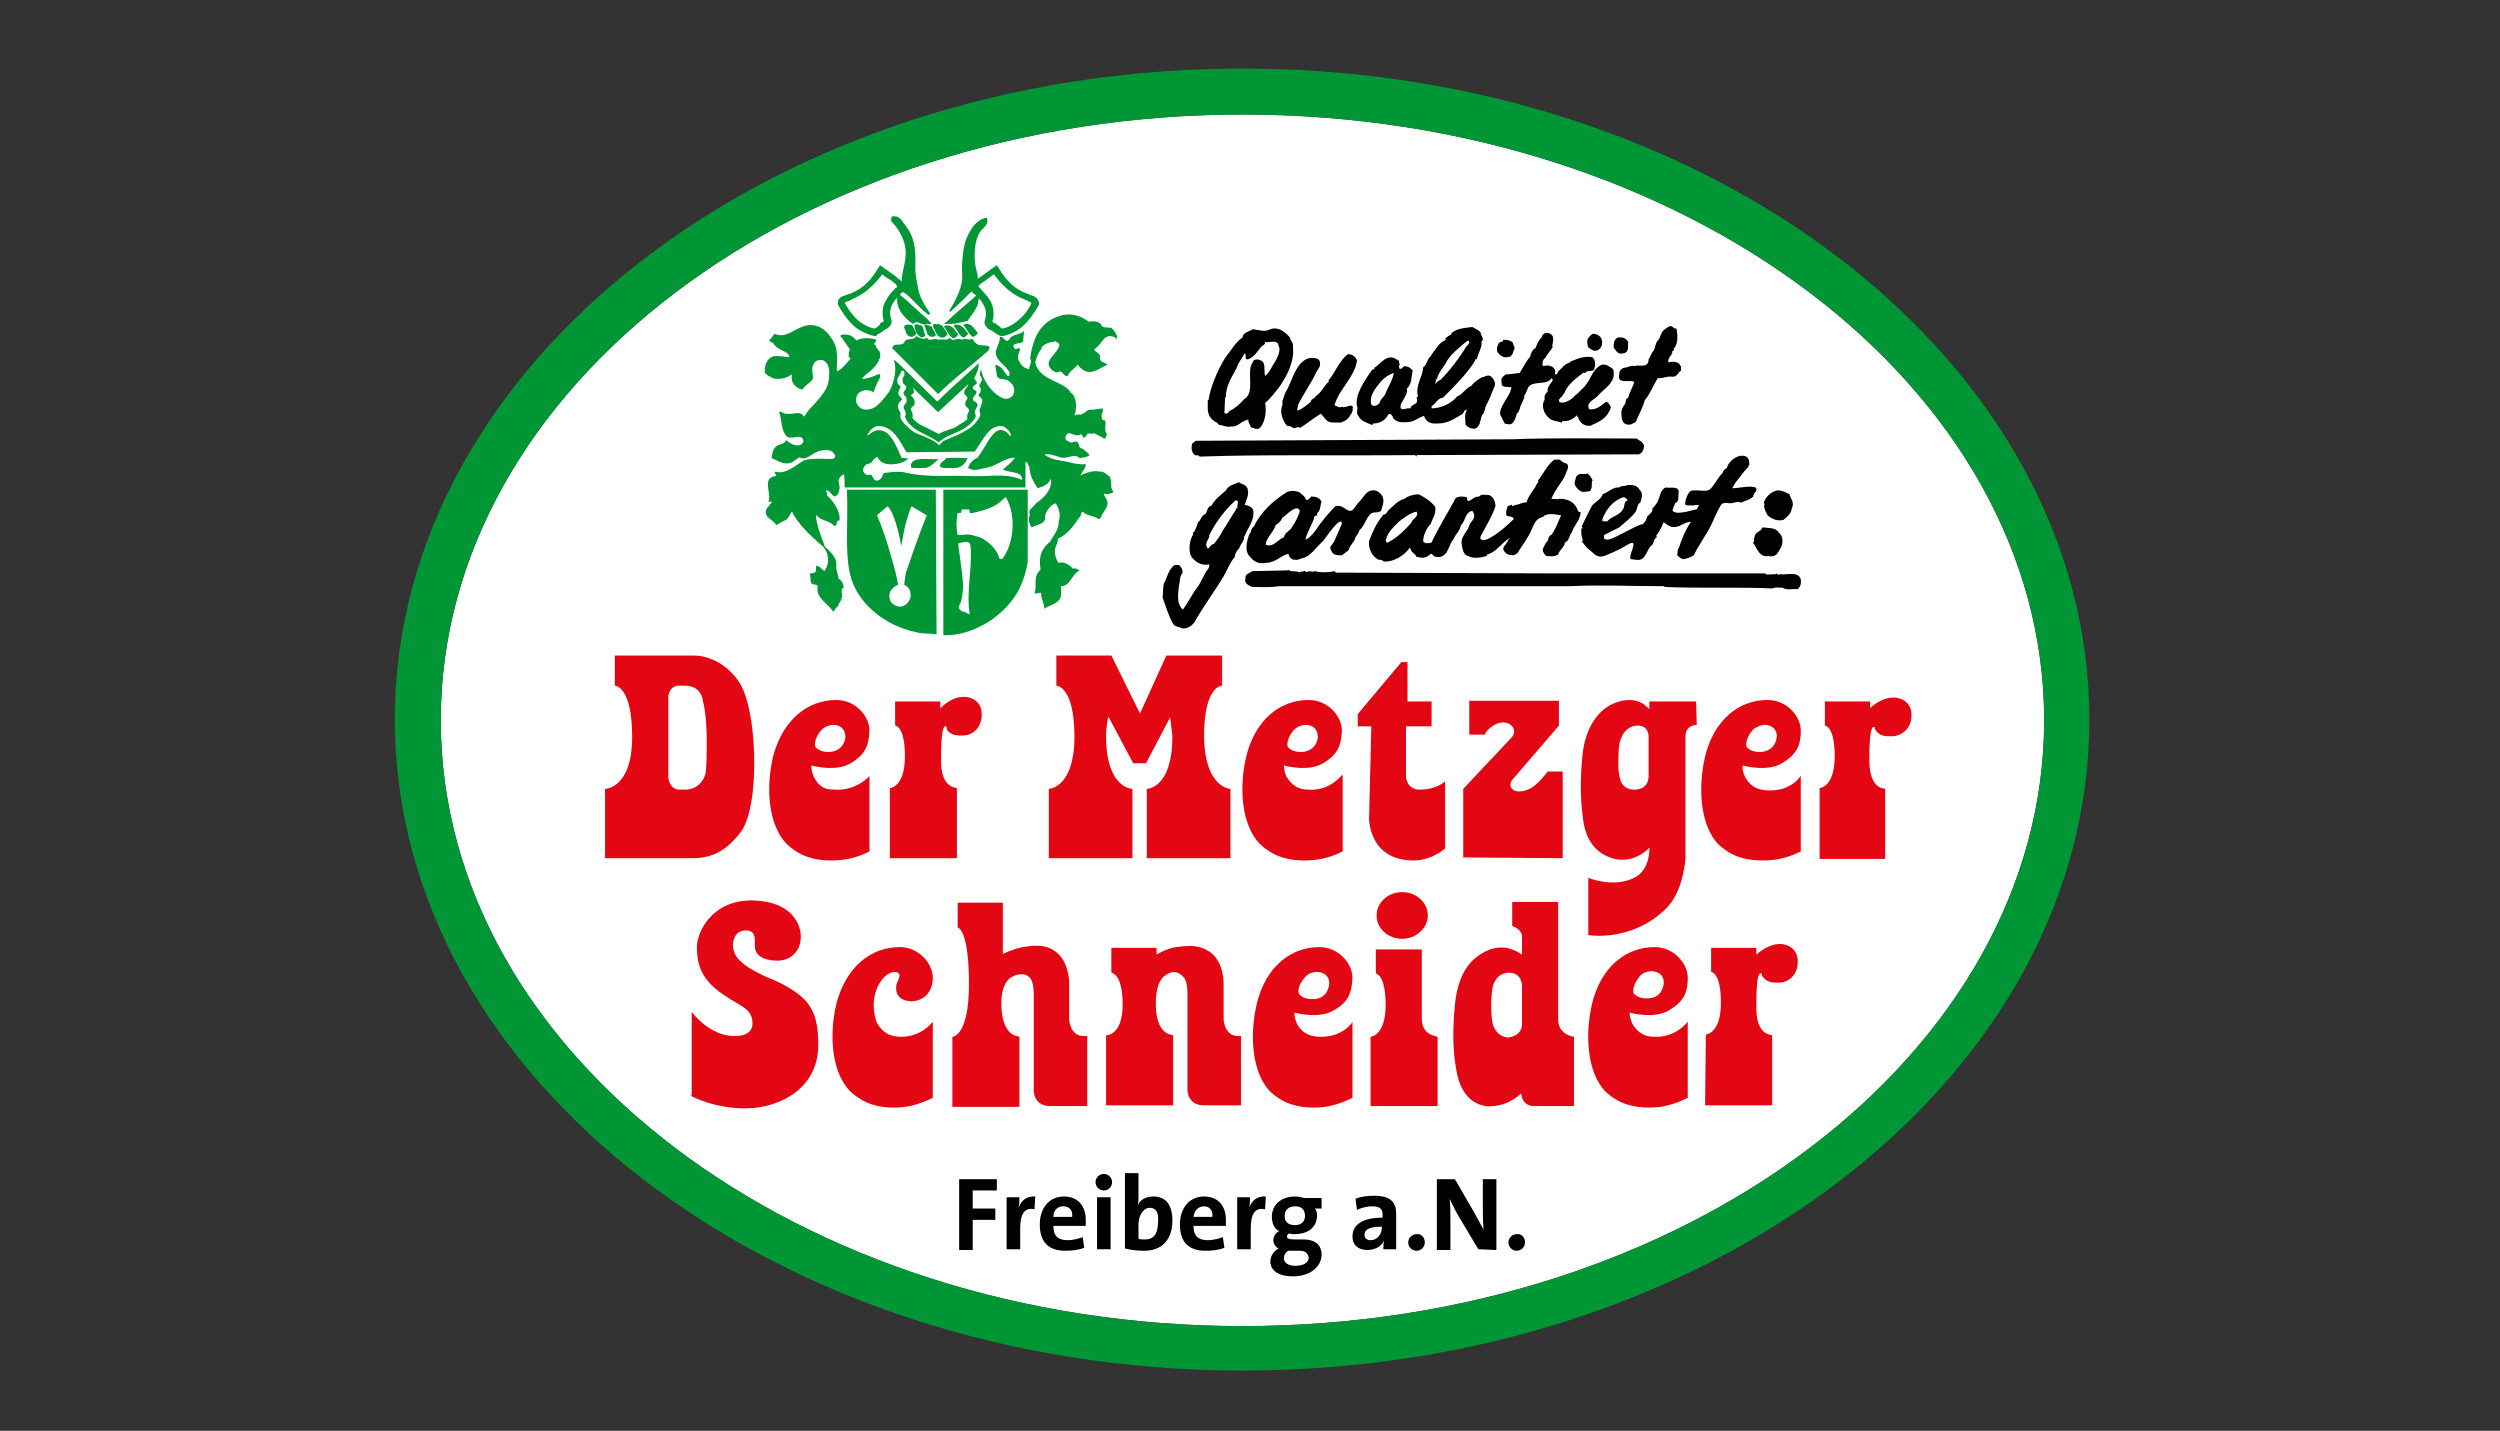 <?xml version="1.0" encoding="UTF-8"?> <svg xmlns="http://www.w3.org/2000/svg" xmlns:xlink="http://www.w3.org/1999/xlink" version="1.1" id="Ebene_1" x="0px" y="0px" viewBox="0 0 331.8 189.9" style="enable-background:new 0 0 331.8 189.9;" xml:space="preserve"><rect x="0" y="0" width="331.8" height="189.9" fill="#333333" stroke="none"/> <style type="text/css"> .st0{fill:#FFFFFF;} .st1{fill:#009636;} .st2{fill:#FFFFFF;stroke:#FFFFFF;stroke-width:0.134;stroke-linecap:round;stroke-linejoin:round;} .st3{fill:#E30613;} </style> <g> <g> <path class="st0" d="M164.9,15.2c-58.7,0-106.4,36.1-106.4,80.4S106.2,176,164.9,176s106.4-36.1,106.4-80.4S223.6,15.2,164.9,15.2 L164.9,15.2z"></path> <g> <path d="M222.5,43.6c0.2,1,0.2,2.2-0.4,2.7c0.3,0.2-0.2,0.2-0.2,0.5h0.1c-0.3,0.5-0.6,0.7-0.6,1.3c0.5-0.1,1-0.2,1.5,0.2 c0.1,0.1,0,0.4,0.2,0.2v0.7c-0.4,0.2-0.4,0.7-1,0.8c-1-0.1-1.1,0.2-2.1,0.2c-0.6,1-1,2.1-1.7,2.9c-0.3,1.1-0.8,1.9-1.2,2.9 c-0.4,0.2-0.7,0.5-1.3,0.3s-0.6-1-0.6-1.5c-0.1-0.4,0.4-1,0.3-1c0.4-0.2,0.1-0.9,0.6-1c0.1-0.6,0.6-1.4,0.8-2.1 c-0.6-0.4-2.3,0.4-2-1c0-0.4,0.2-0.8,0.7-0.9c0.4,0,1-0.4,1.4-0.2c0.4-0.3,1.8,0.4,1.8-0.9c0.2-0.3,0.4-0.9,0.7-1.2 c0.2-0.4,0.2-1,0.6-1.4c0.2-0.2,0.2-0.4,0.3-0.6c0.2-0.6,0.5-0.8,1-1.1C222,43,222,43.7,222.5,43.6"></path> <path d="M206.1,44.7c0.1,0.3,0,0.8-0.1,1.2l0.1,0.1c-0.3,0.6-0.8,1-1,1.5c-0.3,0.1-0.5,0.8-0.3,1.1c0.6-0.2,1.4-0.1,1.6,0.6 c0.1,0.2-0.2,0.3,0.1,0.5c0.2,0,0.2-0.2,0.3-0.4c0.5-0.4,0.8-1,1.6-1.2v-0.2V48c0.8-0.3,1.7-0.8,2.9-0.6c0.4,0.2,0.5,0.9,0.3,1.5 c-0.1,0.6-1,0.1-1.2,0.6c-0.5-0.1-0.4,0.2-0.7,0.3c-0.9,0.7-1.7,1.4-2.1,2.4c-0.2,0.2-0.3,0.5-0.6,0.7V53c-0.2-0.1-0.1,0.2,0,0.4 c0.7,0.2,1.7-0.4,2.2-1.1v0.1c0.2-0.2,0.7-0.7,1.1-1.1c0.9-1,1-2.3,2.3-2.9c0.6-0.1,1.1,0.3,1.5,0.6c0.5,1.8-1.3,2.6-2.1,3.6 c-0.5,0.5-1.5,0.8-1.1,1.7c1,0.2,1.7-0.6,2.3-1c0.3,0.2,0.5,0.4,0.6,0.8c-0.5,1.4-1.4,1.8-2.7,2.4c-0.9,0.1-1.3-0.4-1.6-0.9 c0.1-0.2-0.2-0.2-0.2-0.5c-0.6,0.6-1.1,0.8-1.9,0.8c-0.1,0-0.1,0.1-0.1,0.2c-0.5-0.2-1.3-0.2-1.7-0.6c-0.7-0.6-1-1.5-0.7-2.3 l0.1-0.1c0-0.4-0.1-0.7,0.4-1.1c-0.1-0.7,0.5-1.1,0.7-1.6l-0.2-0.2c-0.6,1.1-2.8,0.1-3.2,1.5c-0.1,0.2-0.2,0.6-0.4,0.8 c0.1,0.3-0.3,0.9-0.5,1.4c-0.1,0.4-0.2,0.8-0.5,1c-0.1,0.4-0.2,0.9-0.6,1.3c-0.3,0.2-0.7,0.1-1,0l-0.6-1.2 c-0.1-0.3,0.2-1.1,0.6-1.7c0.2-0.4,0.8-1.1,0.9-1.9c-0.5-0.1-1.4,0.1-1.3-0.6c-0.2-0.7,0.3-0.9,0.7-1.2v0.1l1.7-0.2 c0.4-0.7,0.9-1.6,1.4-2.2c0-0.2,0.3-1,0.7-1.1c0.1-0.3,0.4-1.1,0.8-1.4C204.8,43.9,205.9,44.1,206.1,44.7"></path> <path d="M216.1,45.4c-0.1,0.5,0.2,1.4-0.7,1.5c-0.7,0.2-0.9-0.4-1.2-0.7c-0.1-0.6,0-1.1,0.5-1.4 C215.4,44.7,215.8,44.9,216.1,45.4"></path> <path d="M212.6,45.1c0.1,0.6,0,1.1-0.6,1.4c-0.5,0.2-0.9-0.2-1.2-0.4c-0.1-0.2-0.2-0.7-0.1-1.1l0.2-0.2h-0.1 c0.2-0.1,0.4-0.5,0.7-0.5C212,44.3,212.5,44.7,212.6,45.1"></path> <path d="M200.8,45.5c0,0.4,0.4,0.6,0.1,1c-0.1,0.3-0.2,0.9-0.8,0.9c-0.6,0.1-1-0.2-1.3-0.6c-0.2-0.2-0.1-0.5-0.1-0.8 c0.1-0.1,0.2-0.2,0.1-0.4h0.2c-0.2-0.3,0.6-0.1,0.5-0.5C199.9,45.1,200.4,45.1,200.8,45.5"></path> <path d="M171.6,46.1c0.1-0.7-0.3-0.7-0.4-1.3c-0.6-0.7-1.5-1.5-2.6-1.1c-0.8,0.4-1.4,0.1-2.3,0c-0.6,0.3-1.3,0.5-1.4,1h0.1 c-1.1,0.8-1.6,1.8-2.4,2.8c-1,1.6-2,4-2.2,5.6h-0.1c0,1.3-0.2,2.1,1,2.9c0.3,0,0.5,0.6,0.7,0.4c0.6,0.2,1,0.3,1.4,0.2 c1,0.1,1.3-0.8,2.3-0.9c-0.1,0.4,0.3,0.7,0.3,1c0.5,0.1,0.8,0.4,1.2,0.1c0.8-0.8,0.9-2.5,0.7-3.3c0.7-0.6,1.4-1.5,2-2.3 C170.9,49.7,171.8,47.9,171.6,46.1z M168.8,48.7c-0.2,0.4-0.5,0.9-0.9,1.2c-0.2-0.7,0.2-1.9-0.7-2.1c-0.1-0.1-0.8-0.2-0.9,0.2 c-1,1.3,0.4,4.1-1.2,5c-0.6,0.7-1.2,1.2-2,1.6c0,0.2-0.3,0.3-0.4,0.3l-0.2-0.1l0.1-2.1h0.1c0-1.5,0.7-2.5,1.4-3.8 c0.2-0.7,0.7-1.3,1.1-2c0.3,0.2-0.1,0.8,0.4,0.8c0.9-0.3,1.3-1.1,1.8-1.7c0.2-0.2,0.5-0.2,0.5-0.6c0.6,0.1,1.7-0.4,1.8,0.5 C170.1,46.7,169.3,47.9,168.8,48.7z"></path> <path d="M180.1,47.9c-0.4,2.3-2.3,3.6-3,5.9c0.2,0,0.6,0.4,1,0.2c0.2-0.1,0.2,0.2,0.3,0c0.4,0.1,1-0.5,1.2,0.1h-0.1 c0.1,0.2,0,0.7-0.3,1c-0.2,0.5-0.7,0.8-1.3,1c-0.7-0.1-1.5,0.2-2-0.5l-0.6-0.7c-1,0.6-1.9,1.4-2.8,1.9c-0.2-0.4-0.7,0.3-1-0.1 c-0.1-0.1-0.6-0.2-0.7-0.2c-0.6-0.7-1-1.9-0.6-2.7v-0.6c0.1-0.1,0.2-0.7,0.4-1.1c0.9-1.4,1.4-4.4,3.4-4.6c0.2,0,0.7,0,1,0.2 c0.2,0.2,0.2,0.5,0.2,0.8c-0.1,0.3-0.4,0.7-0.5,0.9c-0.7,1.5-1.9,3.2-2.4,4.3c0,0.2-0.2,0.6-0.1,0.8c0.6-0.2,1.2-0.7,1.8-1.2 c-0.1-0.3,0.5-0.4,0.6-0.7c0.8-0.5,1.1-1.4,1.8-2l-0.1-0.1c0.9-1,1.4-2.6,2.6-3.5C179.5,47,180,47.4,180.1,47.9"></path> <path d="M197.8,49.9c-0.5-0.2-0.8,0.2-1.2,0.2c-0.4,0.3-1,0.6-1.3,1.1c-0.8,0.3-1.2,1.2-1.9,1.4c-0.7,0.9-2.1,1.6-3.4,1.6v-0.3 c0.5-0.2,0.8-1.1,1.5-1.1c1.5-1.5,3.1-3.1,4.2-4.8h-0.1c0.3,0,0.1-0.5,0.4-0.3c0.2-0.9,0.8-1.8,0.6-2.3c0.5-0.5-0.1-0.8-0.1-1.3 c-0.3-0.3-0.7-0.5-1.1-0.7c-0.8,0.1-2.3,0.2-2.8,0.9v0.1l-0.4,0.2c-0.1,0.2-0.5,0.2-0.3,0.5c-1,0.4-1.5,1.5-2,2.1h0.1 c-0.6,0.3-0.6,1.3-1.1,1.5c-0.1,1.4-1.1,2.5-0.7,3.9l-0.2,0.2c0.4,1-0.8,0.8-0.8,1.4c-0.6-0.1-0.9,0.3-1.3,0 c-0.1-0.6,0.2-0.8,0.4-1.2c0.2-0.5,0.6-0.9,0.4-1.4c0.7-0.6,0.6-1.6,0.8-2.4c-0.2-0.3-0.6-0.6-1.1-0.6c-0.3,0.1-0.3,0.5-0.7,0.3 c0-0.2-0.1-0.4,0.1-0.5c-0.2-0.2,0-0.6-0.3-0.6c-1.4-1.1-2.3,0.6-3.1,1c0.1,0.3-0.3,0.2-0.3,0.3c-1,1.4-2.3,3.3-2,4.8 c0.2,0.2-0.2,1,0.2,1.3c0.3,0.7,1.1,0.9,1.8,1.2c0.1,0,0.1-0.2,0.2-0.2c0.9,0,1.6-0.5,1.9-1.1c0.3-0.5,0.6,0.2,0.7,0.2h-0.1 c0.4,0.8,1.3,0.8,2.2,0.7c0.6,0,1.3-0.6,2-0.8c0.4,1.2,1.5,1,1.9,1c1.2,0,2.1-0.6,3.1-1.2c0.3-0.1,0.3-0.7,0.7-0.6 c-0.4,0.6-0.2,1.3-0.2,1.9c0.2,0.4,0.7,0.6,1.2,0.6c0.8-0.2,0.7-1.1,1-1.8c0.4-0.3,0.3-1,0.7-1.6c0.4-0.7,0.6-1.5,1-2.3 C198.5,50.6,198.1,50.1,197.8,49.9z M190.6,50.2l0.1,0.2c0.2-1.1,1-1.7,1.4-2.6c0.7-1,1.8-1.9,2.7-2.6c0.5,0.2-0.1,0.7-0.2,0.8 c-0.9,1.5-2.2,3.2-3.4,4.4c-0.3,0.1-0.5,0.3-0.7,0.6L190.6,50.2z M183.9,52.2c-0.1,0.4-0.7,0.7-0.8,1.3c-0.2,0.2-0.7,0.6-1.1,0.2 c-0.3-1.2,0.5-2.1,1.3-3.1c0.5-0.5,1-0.9,1.7-1.1C184.7,50.8,184.3,51.1,183.9,52.2z"></path> <path d="M217.2,58.2c0.2,0.2,0.9,0.4,1,1c-0.1,0.6-0.2,0.9-0.7,1.1l-29.4,0.1c-0.1,0-0.1,0.1-0.1,0.2l-0.2-0.2 c-11.3,0.1-20.2-0.1-28.6,0.2c-0.1-0.3-0.5-0.1-0.6-0.2c-0.5-0.4-0.5-0.9-0.4-1.5l0.5-0.4l42.1-0.2 C205.6,58.1,211.9,58.2,217.2,58.2"></path> <path d="M210.6,62.8c0.3,0.1,0.6,0.6,0.8,1h-0.1c-0.1,0.5,0.1,0.9-0.3,1.4c-0.6,0-0.9,0.3-1.5-0.2c-0.2-0.2-0.6-0.6-0.5-1 c0.2-0.6,0-0.8,0.7-1.1h0.9V62.8"></path> <path d="M237.5,65.6c0.2,0.7,0.7,1.1,0.3,1.9c-0.1,0.7-0.6,1.1-1.1,1.5c-0.8,0.2-1.5-0.1-2.1-0.6c-0.3-0.5-0.6-1.2-0.4-1.5 c0-0.2-0.2,0-0.1-0.2c0.2-0.7,0.9-1.4,1.7-1.6C236.2,65,237,65.3,237.5,65.6"></path> <path d="M165.6,65c0.2,0.6-0.2,1.4-0.4,2c0.5,0.1,0.8,0.2,1.1,0.6c0.3,1.3-0.6,2.3-1.1,3.5l-0.1,0.2c0.1,0.4-0.5,1-0.6,1.4 c-0.2,0.3-0.6,0.6-0.6,1.2c-0.7,0.8-1,1.7-1.5,2.6c-1.3,2.1-2.4,3.6-3.6,5.6c-0.3,0.7-1,1.4-1.9,1.3c-0.3-0.2-1-0.2-1.2-0.6 c-0.6-1-1-2.4-1.4-3.5c0.1-0.6,0-1.4,0.2-1.9c0.2-0.3,0.4-1,0.6-1.4c0.1-0.3,0.4-0.6,0.6-0.9v0.1c0-0.3,0.6-0.2,0.8-0.2 c0.2,0.2,0.6,0.7,0.4,1.1c-0.2,0.3-0.3,0.6-0.3,0.9c-0.2,1.3-0.6,3.1,0.4,3.9c0.8-1.1,1.4-2.4,2.1-3.2c0.3-0.6,0.7-1.3,1-1.9 c0.2-0.2,0.4-0.4,0.4-0.9c-0.9,0.2-1.7-0.2-2.2-0.8c-0.7-0.7-0.4-2.3-0.1-2.9c0.2-0.2,0.1-0.5,0.2-0.6h0.1 c0.2-0.4,0.4-0.9,0.5-1.3c0.4-0.2,0.4-0.9,1-1.1c0.2-0.2,0.2-1,0.8-1.1c0.4-0.8,1.3-1.5,1.9-2c0.3-0.7,1.1-0.8,1.7-1.1 C164.7,64.2,165.6,64.4,165.6,65"></path> <path d="M233,64.7c-0.8-0.3-2.2,0.1-3.1,0.1l0.4-0.7c0.5-0.6,1.1-1.5,1.7-2.1c0.2-0.1-0.1-0.3,0.2-0.3l-0.1-0.7l-0.2-0.3 c-0.9-0.7-2.5,0.4-2.7,1.4c-0.4,0.2-0.5,0.4-0.6,0.7c-0.6,0.6-0.9,1.3-1.5,2c-0.5,0.6-1.2,0.2-2.5,0.3c-0.6,0-1.1,1.7-0.9,1.9 c0.2,0.2,1.8,0,1.8,0l-0.3,0.6c0-0.1-2.7,0.9-3.2,0.2c-0.1-0.2,0.3-0.8,0.3-1c0.6-0.2,0.4-0.9,0.5-1.5c0-0.8-1-0.5-1.7-0.6 c-0.7,0.2-0.8,1.2-1.1,1.9c-0.2,0.3-0.4,0.6-0.7,0.9c0.1,0.5-0.5,0.8-0.7,1.1c-0.2,0.6-0.2,0.6-0.6,1c-0.3-0.2-3.7,1.9-4.5,2 s-0.6-0.3-0.6-0.6l2-1c0.7-0.6,1.6-1.3,2.2-2.1c0.2-0.4,0.2-1,0.6-1.2c0.2-0.6,0.4-1.3-0.1-1.7c-0.3-0.6-1-0.7-1.7-0.6 c-0.3,0.2-0.8,0-1,0.3c-0.8-0.1-1.4,0.6-2.2,0.9c-0.2,0.7-1,1-1.4,1.5c-0.5,0.9-1,2-1.4,2.8l0.2,0.2c0,0-0.1,0-0.2,0 c-0.1,0.4,0,1.4,0.2,1.5H210l0.1,0.2h-0.2l0.7,0.9c1,0.7,1.2,1.4,2.3,1.1c0.7-0.3,1.8-0.7,3.1-1.5c1.7-1,0.1,1.3,0.4,1.9l0.8,0.1 c1.3,0.2,1.3-1.5,2.1-2c0.2-0.3,0.2-0.8,0.6-1l-0.1-0.2c0.6-0.7,1-1.8,1-1.8c0.9,0.7,1.2,0.8,2.1,0.5c0.2-0.1,1.3-0.7,1.5-0.5 c-0.7,1-1.3,2.5-1.6,3.5h-0.1l-0.1,0.9c0.2,0.2,0.7,0.6,0.9,0.5c0.5-0.1,0.8-0.2,1.3-0.5c0.6-1.3,1.6-2.6,2.3-4 c0.2-0.5,0.9-2,1.2-2.5s0.5-0.5,1.4-0.4l0.5-0.1c0.3-0.1,0.6-0.1,0.9,0c0.8-0.4,0.9-0.2,1.6-0.8C232.7,65.3,233.4,65.2,233,64.7z M212.7,68.8c0.5-1.2,1.3-2.3,2.7-2.8h0.2l0.4,0.3l-0.1,0.2c-0.3,0-0.3,0.6-0.4,0.9c-0.5,1.1-1.5,1-2.2,1.8 C212.6,69.2,212.6,69.2,212.7,68.8z"></path> <path class="st0" d="M164.2,67.5c-0.2-0.1-0.2,0.1-0.2,0.2c-0.6,0.9-1.1,1.8-1.7,2.7c-0.2,0.5-0.8,1.3-1.2,1.8 c-0.4,0-0.6,0.6-0.8,0.6c-0.6-0.7,0.3-1.3,0.2-1.8c0.8-1.6,2.1-3.4,3.5-4.6l0.3,0.1L164.2,67.5"></path> <path d="M183.5,65.9l-0.2-0.3c-0.3-0.3-0.4-0.4-0.8-0.5c-1.2-0.2-1.5,1-2.3,1.7c-0.4,0.5-0.6,1-1,1c-0.6,0-1-0.9-2-0.6l-1.1,1.2 l-1.1,1.4c-0.7,1.2-1.9,2.2-1.7,1.6c0.1-0.5,1-2.2,1.1-2.6c-0.1-0.5,0.6-0.2,0.4-0.7c0.5-0.3,0.4-1.1,0.6-1.5 c-0.3-0.6-0.8-0.7-1.4-0.7V66c-0.2,0-0.3,0.5-0.7,0.3c-0.1-0.5-0.6-0.7-0.9-1c-0.6-0.2-1.1-0.2-1.6,0c-1.9,1.2-3.5,2.7-4.4,4.6 c-0.4,0.2-0.3,0.8-0.6,1c-0.3,0.9-0.7,2.2,0.1,3c0.5,0.6,1.1,1,2.1,0.8c1.3,0,2-1,3-1.2c0.1,0.3,0.1,0.5,0.5,0.7 c0.2,0.2,0.3,0,0.4,0.1h0.3l0.6-0.2c1.1-0.2,1.8-1.4,2.8-2.3c0.5-0.6,2.4-3.5,2.5-2.3l-1,2.3l-0.4,0.6c-0.2,0.2-0.2,0.4,0,0.7 c0.2,0.6,0.8,0.6,1.4,0.6L179,73c0.1-0.6,0.8-1.1,0.9-1.7c0.1-0.2,0.5-0.6,0.5-0.9c0.7-0.6,0.8-1.4,1.4-2.1 c0.4-0.5,1-0.1,1.5-0.5C183.4,67.3,183.8,66.6,183.5,65.9z M171.5,69.9L171.5,69.9c-0.2,0.6-0.9,0.6-1.1,1.4 c-0.8,0.3-1.4,1.4-2.4,1c0-0.9,1-1.6,1.3-2.6c0.3-0.2,0.7-0.5,0.9-1c0.6-0.4,1.1-1,1.7-1.2c0.4-0.1,0.6,0.1,0.6,0.4 C172.3,68.5,172,69.2,171.5,69.9z"></path> <path d="M209.4,67.7c-0.4-1-1.2-1.5-2.4-1.5c-0.2,0.1-0.9,0-1.1,0c0.5-1.3,1.6-2.4,1.9-3.3c0.1-0.4,0.6-1,0.1-1.4 c-0.4,0-0.6-0.3-0.9-0.5h-0.7c-1,0.7-1.5,2-2.2,2.8l0.1,0.1l-0.4,0.6v0.1c-0.4,0.6-1,1.3-1.2,2.1c-0.5-0.1-1,0.3-1.4,0.3 c-0.1,0-0.5,0.2-0.5,0.2V67h-0.1l0,0c-0.1,0-0.3,0.2-0.4,0.1c-0.2,0.2-0.3,0.6-0.3,1c-0.1,0.7,0.9,0.2,1,0.8 c-1.4,1.4-3.7,3.2-4.3,2.7c-0.3-0.1,0-0.6,0-0.6c0.7-1.3,1.5-2.6,1.9-3.9c-0.1-0.6-0.3-1.2-0.9-1.4c-0.6,0-0.9-0.2-1.3,0.2 c-0.7,0-0.8,0.4-1.4,0.6c-0.2-0.1-0.2-0.2-0.2-0.5c-0.4-0.1-1-0.2-1.5,0.1c-1.1,2.1-2.3,3.9-3.2,5.9c-0.3,0.1-0.8,0.2-1.1-0.1 c-0.1-0.6,0.4-1.8,1-2.4c0.2-0.7,0.7-1.2,0.6-2.2c-0.5-0.7-1.4-1.3-2.2-1.7c-0.6,0-1.4,0.2-1.9,0.6c-0.9,0.2-1.5,1-2.1,1.5 c-0.2,0.2-0.3,0.6-0.7,0.6c-1,1.3-1.3,2-1.9,3.5c-0.1,0.9,0.3,1.9,1.1,2.4c0.3,0.2,0.6,0,0.8,0.3c1,0.2,2.7-0.6,3.5-1.8l0.1,0.1 c0.1,0.6,0.6,0.6,0.8,1.1c0.9,0.2,1.2,0.2,1.9-0.4c0.3,0,0.3,0.4,0.7,0.4c0.7,0.1,1-0.1,1.4-0.6c0.2-0.4,0.5-1,0.6-1.3l0.4-0.6 c0.3-0.7,0.7-0.8,0.9-1.7c0.6-0.5,0.5-1.7,1.5-1.9c0.7,0.9-0.2,1.4-0.4,1.9c-0.1,0.8-1.2,1.4-1,2.6c0.1,0.5,0.2,1.4,0.9,1.5 c0.6,0.4,1.8,0.2,2.4,0l0.1-0.2c1-0.3,1.6-1.1,2.3-1.7c0.1-0.1,0.6-0.5,0.7-0.5c-0.2,0.1-0.6,1.1-0.8,1.1l-0.1,0.4 c0.1,0.3,0.4,0.6,0.7,0.7c0.6,0.1,0.7,0.2,1.2-0.2c0.7-1.1,1.6-2.3,2-3.4c0.3-0.6,0.5-1.2,1.4-1.4c0.5-0.6,1.8-0.3,2.4-0.2 c-0.5,1-0.6,1.6-1.3,2.6c-0.5,0.1-0.3,0.8-0.7,1c-0.2,0.4-0.6,1-0.4,1.2c0.1,0.2,0.3,0.7,0.7,0.6c0.6,0.1,0.9,0,1.3-0.2 c0.2-0.7,0.8-0.9,0.9-1.6c0.6-0.2,0.6-1.1,0.9-1.3c0.3-1,1.1-1.6,1.2-2.7C209.5,67.9,209.4,67.9,209.4,67.7z M187.3,69.4 c-1,1.1-1.8,1.9-3.1,2.6c-0.3,0.1-0.2-0.3-0.3-0.2c0.2-1.1,1-1.8,1.8-2.6c0.7-0.5,1.4-1.1,2.3-1.3 C188.4,68.6,187.5,68.7,187.3,69.4z M199.6,71.9L199.6,71.9L199.6,71.9z"></path> <path d="M236.1,70.7c0.5,0.4,0.6,1.2,0.3,1.9c-0.4,0.6-0.5,1.4-1.7,1.2c-1.1,0.2-1.5-0.9-1.9-1.6h-0.2l0.2-0.1 c-0.1-0.1-0.1-0.1-0.2-0.1l0.2-0.1c0-0.2-0.1-0.2,0.1-0.8c0.2-0.6,0.8-0.5,1-1.1C234.8,70.1,235.7,70,236.1,70.7"></path> <path d="M172.3,75.9L172.3,75.9c0.2,0.2,0.4-0.2,0.6,0c0.3-0.4,0.5,0.3,0.7-0.1h0.1v0.1c0.2-0.2,0.5,0.1,0.8-0.1 c0.6,0.2,1.9,0.2,2.6,0l0.2,0.2l28.2,0.1h28.8v0.1c0.3,0.1,1,0,1.5,0h-0.1v-0.1h0.1v0.1c0,0,0.5,0.2,0.6-0.1v0.1 c0.4,0.2,2.3-0.5,2.6,0.7c0.1,0.6-0.1,1-0.4,1.3c-0.5-0.1-1.5,0.2-2-0.2c-0.3,0-1-0.1-1.4,0.1c-3.3-0.2-9.8,0-14.3-0.2v-0.1 c-5,0-7.8-0.2-12.7,0h-38.5c-1,0.2-2.7,0.1-3.5,0.1c-0.6-0.2-1.1-0.6-0.9-1.1c-0.1-0.7,0.6-0.7,0.9-1l4.8-0.1v-0.1 C171.4,76,171.7,75.7,172.3,75.9"></path> </g> <g> <g> <g> <g> <path class="st1" d="M147.2,44.6c0.4,0,0.8,0.1,1,0.4c0.2-0.4-0.2-0.9-0.5-1.3c-0.4-0.5-1.4,0.1-1.6-0.7 c-0.4-0.4-1.1-0.4-1.6-0.3c-1.1-0.8-2.1-1.1-3.4-0.9c-3,0.7-4,3-4.4,5.8c0.4,0.4-0.2,1-0.1,1.4c-0.6-0.1-1-0.4-1.3-1 c-0.4-0.5-0.1-1.2,0.1-1.6c-0.1-0.5-0.5,0.2-0.8-0.2c-0.5-0.9,1.2-0.4,1.2-1c0-0.5,0.1-0.8,0.1-1.3c-0.5,0.6-1.6,0.4-1.9,1.1 c-0.6,0.7-0.7-0.4-1.3-0.3c0,0.7-0.2,0.9-0.4,1.5c-0.7,1.5,1.4,2.3,1.7,3.3c-0.1,0.1,0.1,0.5-0.3,0.4 c-0.5-0.6-0.7-1.3-1.6-1.5c0,0.5,0.2,1.1,0.2,1.5c0.3,0.6,1,0.3,1.5,0.6c0.4,0.3,0.8,0.7,0.8,1.2c0,0.4-0.1,0.8-0.3,0.9 c-0.4,0.4-0.9,0.4-1.3,0.2c-1.5-0.7-2.6-2.5-2.8-3.8c-0.1,0.4-0.3,0.7,0,1c0.1,0.2,0.2,0.5,0,0.7c-0.1,0.2-0.4,0.5-0.1,0.7 c0.1,0.2,0.1,0.7-0.1,0.8c-0.2,0.2-0.2,0.3,0.2,0.6s0,1-0.2,1.6c0,0.2,0.1,0.4,0.1,0.7c-0.1,0.4-0.5,0.9-0.8,1.2 c-0.3,0.4-0.7,0.6-1.2,0.9c-0.8,0.5-1.7,0.8-2.6,1.2c-0.5,0.2-0.5,0.4-0.9,0.7c-0.4-0.6-1.8-1.1-2.5-1.4 c-0.7-0.2-1.2-0.6-1.7-1.1c-0.4-0.4-1-0.9-0.9-1.5c0.1-0.3-0.1-0.4-0.2-0.7c-0.4-0.9,0.4-1.2,0.4-1.4s-0.3-0.4-0.3-0.4 c-0.2-0.2-0.2-0.5-0.1-0.7c0-0.1,0.1-0.2,0.1-0.3c0.1-0.1,0.1-0.1,0.1-0.3c0-0.1-0.2-0.2-0.3-0.3c-0.1-0.1-0.1-0.3-0.1-0.4 c-0.1-0.4,0.3-0.7,0.4-1c0.1-0.2,0-0.3,0.2-0.4c0.1,0,0.3,0,0.3,0.1c0,0.2,0.1,0.4,0,0.6c-0.1,0.1-0.2,0.2-0.2,0.4 c0,0.1,0,0.2,0,0.3c0,0.3,0.2,0.4,0.4,0.6c0.3,0.3-0.3,0.7-0.3,1c0.1,0.4,0.4,0.4,0.4,0.7c0.1,0.4,0,0.5-0.3,0.9 c-0.3,0.5,0.5,0.8,0.1,1.5c0.3,0.8,0.7,1.1,1.3,1.6c0.9,0.6,2.2,1.1,3.2,1.8c1.4-1.3,3.2-1.2,4.5-2.8c0.2-0.2,0.4-0.5,0.4-0.7 s-0.1-0.3-0.1-0.5s0.1-0.4,0.2-0.6c0.1-0.2,0.2-0.3,0.1-0.5c-0.1-0.2-0.3-0.3-0.5-0.4c-0.3-0.4,0.3-0.7,0.4-1.1 c0.1-0.2-0.2-0.3-0.4-0.4c-0.3-0.4,0.2-0.5,0.4-0.8s-0.3-0.5-0.3-0.7c0.7-1.3,0.6-2,0.6-2c-1.9,1.8-3.5,3.1-5.5,5.1 c-1.8-1.7-3.4-3.4-5.2-5.1l-0.1-0.1c-0.3-0.2-0.1-0.1-0.5-0.4c0.5,1.3,0.1,3-0.6,4.3c-0.9,1.1-1.8,2.7-3.5,2.3 c-0.5-0.2-0.9-0.7-0.9-1.2c0,0,0-0.2,0.1-0.5s0.3-0.5,0.5-0.6c0.5-0.3,1.3-0.3,1.7,0.1c0.1-0.2,0.4-1.1,0.8-1.8 c0.2-0.3,0.2-0.8-0.2-0.6c-0.8,0.4-1.4,0.5-2,0.6c-0.1-0.2,0.1-0.2,0.2-0.4c0.9-0.7,1.8-1.4,2.1-2.5c0.2-0.9-0.5-1-0.6-1.6 c-0.5-0.2,0.1-0.3,0.1-0.7c-0.8-0.3-2.1-0.3-2.6,0.1c-0.3-0.3-0.6-0.6-0.9-0.7c-0.4-0.1-1.1-0.2-1.3,0.1 c0.4,0.3,1.2,1.8,1.3,1.7c0.1-0.1-0.5,1,0.1,1.3c-0.6,0.6-1,1.3-1.8,1.7c-0.1-0.5,0-0.9,0-1.5c0-1.1-0.1-1.8-0.5-2.5 c-0.8-1.4-1.9-2.4-3.6-2.1c-1.6,0.4-2.7,1.8-4.2,1.1l-0.7,0.9c0.1,0.2,0.3,0.2,0.5,0.3c0.4,0.8,1.2,0.9,1.9,1.4 c0.2,0.2,0.4,0.6,0.1,0.5c-1.2-0.1-2-0.4-2.6,0.3c-0.5,0.6-0.5,1.1-0.5,1.7c0.2,0.4,0.7,0.6,1.1,0.8c0.5,0.2,1.8,0.1,2.4-0.5 c0.2,0.1,0,0.5,0.1,0.7c0.1,0.7,0.8,1.2,1.4,1.3c0.4-0.6,0.9-0.8,1.3-1.3c0.1-0.2,0.1-0.2,0.1-0.4c-0.1-0.7-0.2-1.2,0.1-1.7 c0.2-0.4,0.6-0.6,1.1-0.5h0.1c1,0.5,0.9,1.6,0.8,2.6c-0.2,1.7-1.9,3.1-2.8,4.2c-0.1,0.2-0.4,0.6-0.5,0.7 c-0.5-0.9-1.4-0.2-2.5-0.4c-0.2,0-0.6-0.4-0.8-0.2c0.4,1,0.2,2.2,0.9,3.1c0.6,0.8,2-0.4,2.3,0.6c0.1,0.2-0.1,0.6-0.5,0.7 c-0.7,0.1-1.3-0.3-1.8-0.7c-0.1,0.5-0.6,0.5-1.1,0.7c-0.6,0.4-0.7,0.9-0.8,1.7c0.6,0.2,1.2,0.7,1.9,0.7 c0.8,0.1,1.2-0.5,1.8-0.8c0.9,0.5,1.6-0.5,2.5-0.8c0.7-0.2,1.8-0.4,2.2,0.5c0.1,0.1,0,0.4-0.2,0.5c-0.3,0.1-2.6-0.2-3.9,0.2 c-1.2,0.7-2.4,1.9-3.8,1.5c-0.3,0.3,0.4,0.4,0,0.6c-1.8,0.2-0.5,2.2-0.9,3.4c0.2,0.1,0.4-0.2,0.4,0.1l-0.7,0.9 c-0.4,1.2,1,1.3,1.3,2.1l1.1-0.6c0.6-0.2,0.7-0.9,1-1.2c0.8,1.6,2.2,3,4.2,4.7c0.2,0.3,0.4,0.6,0.5,1c0.2,0.8,0.1,1.5-0.4,2.2 c-0.4-0.3-0.5-0.6-1-0.7c-0.3,0.2,0.1,0.7-0.3,0.9c-0.1,0.1-0.5,0.1-0.6,0.1l0.1,1c0,0.8,1.1,0.2,0.9,0.9 c-0.2,1.4,1.5,2.2,2.1,3.2c0.2-0.2,0.4-0.7,0.6-0.7c0.1-0.3,0.2-0.6,0.5-0.9c-0.1-0.2,0-0.3,0.1-0.4c-0.2-0.2,0.1-0.5-0.1-0.5 c0-0.3,0-0.7,0.3-0.7c-0.1-0.5-0.2-0.9-0.7-1.2c-0.1-0.7-0.4-1.2-0.3-1.8c0.1-0.8-0.7-1.8-1.5-2.4c-0.7-1.8-1.2-3.2-1.2-4.3 c0.5,0.8,1.8,0.8,2.3,1.4c0.7,0.4,0.2-0.7,0.8-0.6c0.2-1.1-0.7-2.5-1.6-3.3c-0.1-0.2,0.1-0.4-0.2-0.6c0-0.1,0.1-0.1,0.2-0.1 c0.4,0.1,0.6,0.7,1,0.8c0.4-0.2,0.5-0.4,0.6-0.9c0.1-0.4-0.1-0.9-0.1-1.2c0.1-0.7,0.5-0.6,0.7-0.9c0.1,0.5,0.1,1.2,0.1,1.8h24 v-3.4c0.3,0,0.3,0.4,0.5,0.6c0.1,1.3,0.5,1.9,1.1,2.9c0.7-0.2,1.5-0.5,1.7-1.2l0.1,0.1c0.1,1.2-0.8,2.3-2,3.1 c-0.3,0.5-1.2,0.9-0.8,1.5c-0.3,0.6-0.1,1.2,0.2,1.7c0.7-0.4,2-0.4,1.8-1.5c0.1-0.6,0.7-1.5,1.4-1.7c0.5,0.7,0.7,1.7,0.4,2.4 c0.1,0.9-0.6,1.8-1.1,2.6l0.1,0.1l0.5-0.2l0.1-0.3c-1.8,1.1-2.3,2.2-2,4.2c-1.1,1-0.4,2.2-0.8,3.1c0.2,0.2,0.6-0.1,0.9,0 c-0.1,0.7,0.4,1.3,0.4,2.1c0.7-0.5,1.3-0.5,1.9-1.1c0.5-0.5,0.3-1.3,0.3-1.9c1.3,0,1.4-1.6,2.5-2.1c-0.3-0.1-0.6-0.4-0.9-0.2 c-0.4-0.5-1.1-1-1.9-0.8c-0.4-0.5-0.4-0.9-0.5-1.3c-0.1-0.8,0.4-1.1,0.4-1.9c1.2-0.5,2.2-1.8,2.8-2.8c0.4-0.2,0.1-0.5,0.5-0.8 c0.5,0.6,1.5,0.5,2.1,1c0.4-0.1,0.4-0.6,0.6-0.8c0.3-0.5,0.8-1.1,0.5-1.7c-0.1-0.3-0.4-0.6-0.4-0.9c0.4,0.2,1,0,1.3-0.2 c-0.6-0.7-0.1-1.2-0.5-2c-0.4-0.3-0.8-0.8-1.4-0.7c-0.7-0.2-1.7,0.1-2.5,0.5c0.2-0.5,0.7-0.9,0.7-1.5 c-0.8,0.1-1.7-0.1-2.4-0.3c-0.9-0.2-2.2-0.2-3.1-1c0.8-0.1,1.5,0.2,2.1,0.4c0.9,0.3,1.9-0.6,2.6,0.1c0.5-0.1,1-0.1,1.3-0.4 c-0.2-0.3-0.6-0.6-1-0.9c-0.4,0.1-0.3-0.4-0.5-0.7c-0.3-0.5-0.7,0.1-1.1-0.1c-0.3-0.2-0.6-0.2-0.6-0.6 c0.3-1.4,1.3,0.2,2.1-0.5l0.3,0.5c0.3-0.1,0.4-0.3,0.5-0.5c0.2-0.2,0.6,0.1,0.9-0.1c0.4,0.2,0.9,0.4,1.3,0.7 c0.3,0,0.3-0.2,0.4-0.6c-0.4-0.4-0.1-1.1-0.2-1.7c-0.1-0.2-0.2-0.1-0.4-0.2c-0.1-0.1-0.1-0.5-0.1-0.7c0.1-0.2,0.3-0.5,0.1-0.8 l-1.4,0.2c-0.7-0.2-1,0.8-1.8,0.6c-0.2,0-0.4,0.2-0.5,0.1c0-0.1,0.1-0.1,0.1-0.3c0.2-0.7,0.2-2.2-0.6-2.7 c-0.9-1.5-3.6-1.5-4.5-3.4c-0.2-0.2-0.1-0.5-0.2-0.7c0.2-0.7,0.5-1.4,0.9-1.8l-0.1-0.1c0.5-0.5,1.1-0.7,1.9-0.8 c0.2,0.2,0.4,0.1,0.5,0.5c-0.2,1.2-2.2,2-1.1,3.2c0.2,0.2,0.6,0.5,0.9,0.4c0.6-0.4,0.8,0.7,1.3,0.5c0.2-0.6,1-1,1.3-1.5 c0.2,0.1,0.3,0.4,0.5,0.5c1.2,1.1,2.3,0,3.5-0.5c-0.4-0.4-1.2-0.2-1-1.2c-0.2-0.4-0.5-0.4-0.8-0.8 C146.3,45.6,146.3,44.8,147.2,44.6z"></path> <g> <path class="st1" d="M123.2,41.8L123.2,41.8c-0.2-0.2-0.4-0.4-0.6-0.5c-0.2-0.2-0.4-0.4-0.5-0.5c-0.2-0.2-0.5-0.5-0.7-0.7 l-0.3-0.3c-0.4-0.4-0.7-0.7-1.2-1l-0.1-0.1c-0.1-0.1-0.2-0.2-0.3-0.3c0-0.1,0-0.2,0-0.2v-0.1c-0.1-0.1-0.1-0.2-0.1-0.4 c0-0.1,0-0.1,0.1-0.2c0.2-0.2,0.2-0.3,0.2-0.5c0-0.1,0-0.2,0-0.3c0.1-0.3,0.1-0.7,0.2-1c0.3-1.3,0.5-2.5,0-3.8l-0.1-0.3 c-0.4-0.8-0.7-1.4-1.4-2.1c-0.1-0.1-0.2-0.3-0.1-0.5c0-0.2,0.1-0.3,0.2-0.3s0.2,0,0.2,0c0.6,0,0.9,0.4,1.3,1 c0.1,0.1,0.2,0.2,0.3,0.4c0.6,0.8,1,1.8,1.1,2.9c0.1,0.6,0.1,1.4,0.1,2.2c-0.1,0.8,0.1,1.8,0.3,2.8c0.2,1.4,0.8,2.3,1.7,3.7 C123.2,41.7,123.2,41.8,123.2,41.8L123.2,41.8L123.2,41.8z"></path> </g> <path class="st1" d="M116.2,44.6c-0.4,0-1.6-0.4-2.6-1.1c-1.1-0.9-1.9-2.2-2.3-2.9l-0.1-0.2v-0.2c0-0.7,0.6-0.9,1-1 c0.2-0.1,0.3-0.1,0.5-0.2h0.1c1.4-0.6,2.5-1.3,3.8-3.5l0.2-0.3l0.3,0.2c0,0,0.7,0.5,1.8,1.3l0.2,0.2c0.2,0.1,0.4,0.3,0.6,0.5 c0.1,0.2,0.4,0.5,0.3,1c-0.1,0.4-0.4,0.5-0.5,0.6l0,0c0,0-0.1,0.1-0.1,0.2c-0.2,0.2-0.4,0.4-0.6,0.6c-0.3,0.4-0.5,0.8-0.6,1.2 c-0.1,0.5-0.1,0.9,0.1,1.4c0.2,0.7-0.4,1.1-0.7,1.3h-0.1c-0.4,0.3-0.9,0.7-1.1,0.7C116.4,44.5,116.3,44.6,116.2,44.6 L116.2,44.6z"></path> <g> <path class="st1" d="M126.1,41.4C126,41.4,126,41.4,126.1,41.4c-0.1-0.1-0.1-0.1-0.1-0.2c0.9-1.4,1.8-3.2,1.7-4.7 c-0.1-1.4,0.1-3.3,0.4-4.4c0.4-1.1,1.2-2.9,2.8-3.2c0.1,0,0.1,0,0.1,0.1c0.2,0.6-0.2,1-0.6,1.4c-0.1,0.1-0.1,0.1-0.2,0.2 c-1,1.3-1,4-0.6,5.3c0.2,0.6,0.2,1,0.1,1.7c0,0.2-0.1,0.2-0.1,0.3l-0.1,0.1c-0.2,0.3-0.6,0.8-0.9,1 C128.1,39.6,126.3,41.2,126.1,41.4L126.1,41.4L126.1,41.4z"></path> </g> <path class="st1" d="M129.8,40.3c-0.3,0.9-0.8,1.4-1.4,2.3c0,0-0.9,0.2-1.4,0.3c-0.3,0.1-1.2,0.1-1.7,0.1 c1.4-1.3,2.9-2.6,4.3-3.8C130.3,39.3,129.7,40,129.8,40.3z"></path> <path class="st1" d="M119.4,39.1c1,0.8,1.5,1.3,2.5,2.2l0.2,0.2c0.7,0.6,1,0.8,1.2,1.1c0.2,0.2,0.3,0.2,0.3,0.3 c0,0.3-0.3,0-0.6,0.1c-0.9,0.2-1.2-0.6-1.8,0c-1.1-0.7-2.4-2.1-2.1-3.6C119.2,39.1,119.2,39,119.4,39.1z"></path> <path class="st1" d="M122.3,43.2c0.4,0.4,0.2,0.8,0.5,1.2c0,0.4-0.4,0.3-0.5,0.4c-0.6-0.3-1-1.1-0.9-1.7 C121.9,42.9,121.8,43.2,122.3,43.2"></path> <path class="st1" d="M121.6,44.1c0.1,0.2-0.2,0.5-0.5,0.6c-1,0-0.8-0.8-1.1-1.2c-0.1-0.3,0.4-0.5,0.7-0.4 C121.4,43.1,121.2,43.8,121.6,44.1"></path> <path class="st1" d="M125.7,44.2c0,0.4-0.2,0.5-0.5,0.6c-0.9,0.1-1-0.9-1.4-1.5c0-0.5,0.5-0.2,0.7-0.3 C125.2,43.1,125.4,43.8,125.7,44.2"></path> <path class="st1" d="M127.2,44.4c-0.2,0.2-0.4,0.5-0.7,0.5c-0.6-0.3-0.8-1.1-1.2-1.5c0.1-0.3,0.3-0.2,0.5-0.2 C126.5,43.2,126.8,44,127.2,44.4"></path> <path class="st1" d="M123.7,43.4c0.1,0.4,0.7,1,0.4,1.2c-0.4,0.2-0.7,0.1-1-0.2c-0.1-0.5-0.4-0.9-0.4-1.4 C123.1,43.2,123.5,43.2,123.7,43.4"></path> <path class="st1" d="M123,44.8c0.4,0.7,1-0.1,1.5,0.3c0.4-0.2,1.4,0.2,1.5-0.3c0.6,0.7,0.8-0.1,1.7,0.3 c0.3-0.3,0.9,0.1,1.3-0.1c0.3,0,0.2,0.4,0.5,0.5c0.4,0.7,2.3-0.1,1.7,1c-2.2,2-4.6,3.7-6.7,5.8c0,0-4-4-6.1-6.1 c0.2-0.8,1.1-0.2,1.6-0.7c0.2-0.8,1.3-0.2,1.6-0.9C122,44.8,122.6,45.2,123,44.8z"></path> <path class="st2" d="M120.2,60l0.2,0.1l9-0.1c0.8-1.1,1.7-2.9,2.6-3.2c1-0.4,1.3-0.1,1.6,0.2c0.3,0.2,0.4,0.4,0.5,0.8 c-0.3-0.4-0.7-0.8-1.3-0.8c-1.1,0-2,2.1-2.7,3.1l-0.4,0.6c-0.6,0.2-1.1,0.8-1.3,1.4c0.5,0.5,1.4,0.3,1.8,0.2 c0.4-0.1,1.1-0.2,1.6-0.4s1.9-1.1,2.8-1.1c-0.4,0.5-1.1,1.1-1.6,1.5c0.7,0.6,2.5,0.2,2.6,1.3c-2.2-1-4.9-0.3-7.1-0.5 c-2.5-0.1-5.6,0.2-8.1-0.4c-1.2-0.3-1.9-0.1-3.1,0c-0.3,0.3-0.2,0.8-0.8,1c-0.7,0.2-0.5-1.1-1.3-0.7c-0.4-0.1-0.6-0.4-0.6-0.7 c0.1-0.3,0.2-0.4,0.4-0.6c0.4-0.1,0.8-0.2,0.9-0.6l0.5-0.4c0.6,1.1,1.7,1.1,2.8,0.9c0.5-0.1,1.2-0.4,1.5-0.8l-1-0.1 c-0.5-1.1-1.2-3-2.3-3.5c-0.7-0.3-1.2-0.2-1.8,0.2c-0.2,0.1-0.2,0.2-0.4,0.3c0.3-0.5,0.7-1,1.3-1.1 C118.5,56.6,119.4,58.6,120.2,60z"></path> <path class="st1" d="M122.8,62.1c-0.6,0-1.8,0.1-1.9-0.1c-0.2-1.6,2.6-0.9,3.7-1.1C124.6,60.8,123.5,62.1,122.8,62.1z"></path> <path class="st1" d="M126.8,62.1c-1.1,0-1.3,0.1-2-0.1c-0.2-0.6,0.5-0.8,0.8-1.2c1.1-0.1,1.7,0,2.8,0 C128.5,60.8,127.9,62.1,126.8,62.1z"></path> <path class="st1" d="M124.3,84.2c-0.9-0.2-1.8,0-2.7-0.3c-4.1-0.8-8-3.9-8.8-7.8c-0.7-3.1-0.2-7-0.4-11.1h11.8L124.3,84.2 L124.3,84.2z"></path> <path class="st1" d="M136.4,74.6c-0.6,3.3-1.8,5.4-4.7,7.6c-2.1,1.4-4.3,2.2-6.5,2.1V65h11.2V74.6z"></path> <path class="st0" d="M133.5,66c1.3,2.2,1.2,5.8-0.4,8.1c-0.2,0.2-0.3,0.1-0.5,0c-0.1-1.1-1.7-2.5-2.6-2.8 c-0.8-0.2-1.3-0.5-2.2-0.3h-0.7c-0.2-0.8-0.2-2,0-2.9c0.2-0.1,0.5,0.1,0.5-0.2c-0.1-0.5,0.7-0.2,1-0.3 c0.2,0.1-0.1,0.6,0.4,0.5c1.8-0.4,3.2-0.8,4.3-2L133.5,66L133.5,66z"></path> <path class="st0" d="M123,68.4c-1.1,2.7-1.9,5.1-2.8,7.7l-0.2,1.5c0.4,0.2,0.7,0.5,0.8,0.9c0.1,0.5,0.1,0.9-0.2,1.3 c-0.2,0.4-0.6,0.6-0.9,0.7c-0.6,0.1-1.3-0.3-1.5-0.7c-0.2-0.4-0.2-0.8-0.1-1.2c0.2-0.4,0.6-0.8,1.1-1 c-0.2-1.2-0.6-2.7-0.9-3.6c0,0-0.7-2.8-1.9-5.6c0.4-0.4,1.4-1.2,1.4-1.2s0.4,0.3,0.8,1.4c0.4,0.9,0.9,3,1,3.9 c0,0,0.2-1,0.3-1.6c0.2-1.2,0.8-3.3,1.1-3.7L123,68.4z"></path> <path class="st0" d="M128.8,72.4c0.3,2.9-0.6,6.1-0.1,9.1c-0.2,0.1-0.5-0.3-0.8-0.3c-0.4-0.1-0.9-0.5-0.5-1 c0.2-0.4,0.3-0.9,0.4-1.9s-0.2-2.8-0.4-4.4c-0.1-0.6-0.2-1.3-0.2-1.8C127.9,72,128.6,71.6,128.8,72.4z"></path> <path class="st1" d="M128.5,44.3c-0.2,0.2-0.4,0.5-0.7,0.5c-0.6-0.4-0.8-1.1-1.2-1.5c0.1-0.3,0.3-0.2,0.5-0.2 C127.8,43.2,128.2,43.9,128.5,44.3"></path> <path class="st1" d="M129.8,44.2c-0.2,0.2-0.4,0.5-0.7,0.5c-0.6-0.4-0.8-1.1-1.2-1.5c0.1-0.3,0.3-0.2,0.5-0.2 C129,43,129.4,43.8,129.8,44.2"></path> </g> <path class="st1" d="M133,44.6c-0.1,0-0.3,0-0.4-0.1c-0.2-0.1-0.7-0.4-1.1-0.7h-0.1c-0.3-0.2-0.9-0.6-0.7-1.3 c0.2-0.5,0.2-0.9,0.1-1.4c-0.1-0.4-0.4-0.9-0.6-1.2c-0.2-0.2-0.5-0.5-0.6-0.6l-0.2-0.2c-0.1-0.1-0.4-0.2-0.5-0.6 c-0.1-0.5,0.2-0.9,0.3-1c0.2-0.3,0.5-0.5,0.7-0.6l0.3-0.2c1.1-0.8,1.8-1.3,1.8-1.3l0.3-0.2l0.2,0.3c1.3,2.2,2.5,3,3.9,3.5l0,0 c0.2,0.1,0.4,0.2,0.5,0.2c0.4,0.1,0.9,0.4,1,1v0.2l-0.1,0.2c-0.4,0.7-1.2,2-2.3,2.9C134.6,44.2,133.4,44.6,133,44.6L133,44.6z"></path> </g> </g> <path class="st0" d="M124.6,57.6c-0.4-0.2-0.8-0.4-1.2-0.6c-0.5-0.3-1-0.5-1.4-0.7c-0.7-0.5-0.9-0.8-0.9-0.9c0.1-0.3,0-0.7-0.2-1 c-0.1-0.1,0.1-0.4,0.3-0.5c0.1-0.1,0.2-0.2,0.2-0.5s-0.2-0.7-0.5-0.9c0-0.1,0.1-0.1,0.3-0.3c0.2-0.2,0.1-0.4,0-0.6 c0,0,0-0.1-0.1-0.2l3.4,3.3l4-3.7c0,0.1,0,0.2-0.1,0.3l-0.1,0.1c-0.2,0.3-0.6,0.7-0.1,1.1c0.2,0.2,0.2,0.3,0.2,0.4 c0,0,0,0.1-0.1,0.1c-0.1,0.2-0.2,0.4-0.2,0.6c0,0.2,0.1,0.4,0.3,0.5c0.1,0.1,0.2,0.2,0.2,0.3s0,0.1,0,0.2c-0.2,0.3-0.3,0.6-0.2,1 c0,0.1-0.5,0.4-0.8,0.6c-0.2,0.1-0.4,0.2-0.5,0.3c-0.2,0.2-0.7,0.4-1.1,0.5C125.4,57.2,124.9,57.4,124.6,57.6L124.6,57.6z"></path> <path class="st0" d="M116.1,43.6c-0.3,0-1.2-0.3-2-0.9c-0.9-0.7-1.6-1.8-2-2.5c0.1-0.1,0.2-0.1,0.4-0.2c0.2-0.1,0.4-0.1,0.6-0.3 c1.5-0.6,2.8-1.7,4-3.3c0.2,0.2,0.6,0.5,1.3,0.9l0.2,0.2c0.2,0.1,0.3,0.2,0.4,0.4c0.1,0.1,0.1,0.2,0.1,0.2 c-0.1,0-0.1,0.1-0.2,0.1s-0.1,0.1-0.1,0.1l-0.1,0.1c-0.2,0.2-0.5,0.5-0.7,0.8c-0.3,0.5-0.7,1-0.8,1.6c-0.1,0.6-0.1,1.2,0.1,1.8 c-0.1,0.1-0.2,0.2-0.3,0.2h-0.1C116.8,43.2,116.3,43.5,116.1,43.6L116.1,43.6z"></path> <path class="st0" d="M133,43.6c-0.2-0.1-0.6-0.5-0.9-0.7H132c-0.1,0-0.2-0.2-0.3-0.2c0.2-0.6,0.2-1.2,0.1-1.8 c-0.1-0.6-0.4-1.1-0.8-1.6c-0.2-0.2-0.4-0.5-0.7-0.8l-0.1-0.1c-0.1-0.1-0.1-0.2-0.2-0.2l-0.1-0.1c0,0,0-0.1,0-0.2 c0.2-0.2,0.3-0.3,0.5-0.4l0.3-0.2c0.6-0.5,1-0.7,1.2-0.9c1.2,1.6,2.4,2.7,4,3.3c0.2,0.1,0.4,0.2,0.6,0.3c0.2,0.1,0.3,0.1,0.4,0.2 c-0.3,0.7-1,1.8-2,2.5C134.2,43.3,133.3,43.6,133,43.6L133,43.6z"></path> </g> <path d="M155.6,127.3C155.7,127.4,155.6,127.4,155.6,127.3L155.6,127.3L155.6,127.3"></path> <polyline points="227.9,127.9 227.9,127.8 227.9,127.9 "></polyline> <path class="st3" d="M100.1,101.3c0-5.5-1-9.2-1.9-10.6C97.2,89,94.9,87,92,87c-3,0-10.4,0-10.4,0v4c0,0,2.3,0,2.3,6.8 c0,6.9-3.6,6.9-3.6,6.9v9.2c0,0,9,0,11.6,0s4.6-1,6.5-3.6C99,109.5,100.1,106.9,100.1,101.3z M93.8,98.6c0,3.9-0.2,4.2-0.2,4.2 s-0.5,2-2.7,2c-0.7,0-0.5,0-0.8,0c-1.3-0.1-1.4-1.6-1.4-1.6V92.4c0,0,0.1-1.3,1.3-1.4c0.3,0,0.1,0,0.9,0c2.3,0,2.4,2.1,2.4,2.1 S93.8,94.6,93.8,98.6z"></path> <path class="st3" d="M110.8,104.8c-1.2,0-2-0.2-2.8-1.7c-0.4-1-0.3-1.5-0.3-1.5s3.2,0.9,5.2-0.3c2-1.2,2.4-2.4,2.5-4.3 c0-2-1.9-4.1-4.4-4.1c-3.8,0-7.1,2.6-8.4,7.5c-1,4.3-0.6,9.1,1.8,11.6c1.9,1.8,3.9,2.2,5.9,2.2c1.5,0,3.1-0.2,5.1-1.2v-10 C115.5,102.9,113.7,105,110.8,104.8z M109,96.9c0.4-0.4,1-0.7,1.7-0.7c1.2,0.1,1.5,0.9,1.5,1.7c-0.1,0.7-0.5,1.7-2,1.9 c-1.5,0.1-2-0.7-2-0.7S107.9,98.2,109,96.9z"></path> <path class="st3" d="M118.1,113.9h8.9v-9.3c-0.2-0.1-2.2,0-2.1-3.9c0-4.3,0.4-4.4,0.7-4.3c0,0.2,0.1,0.4,0.1,0.5 c0.5,0.6,1.1,0.8,2.4,0.7c0.9-0.1,2.2-0.9,2.2-2.8c0-2.1-2-2.4-2.6-2.3c-0.9,0-2,0.6-2.9,1.5v-0.9h-6v3.2c0,0,1.3,0,1.3,4.1 s-2,4.2-2,4.2S118.1,113.9,118.1,113.9z"></path> <path class="st3" d="M155.3,95.2l0.3,2.5c0,7-3.4,7-3.4,7v9.2h11.1v-9.2c0,0-3.4-0.1-3.5-6.9c0-6.9,2.4-6.8,2.4-6.8v-4h-7.4 l-3.5,7.7l-3.8-7.7h-7.3v4c0,0,2.4,0,2.4,6.8s-3.4,6.9-3.4,6.9v9.2l0,0h11.1v-9.2c0,0-3.5,0-3.5-7c0-1.4,0.3-2.6,0.3-2.6l3.3,6.2 h1.7L155.3,95.2z"></path> <path class="st3" d="M181.7,108.7c0,0,0,5.5,5.9,5.5c2.5,0,4.2-1.6,4.2-1.6v-8.9c0,0-1.1,1.1-3.4,1.1c-1.7,0-1.8-1.7-1.8-1.7v-6.7 h3.4v-3.3h-3.2v-5.2H186l-5.8,6.9v1.6h1.8L181.7,108.7z"></path> <polyline class="st3" points="186.8,87.9 186,87.9 180.2,94.8 "></polyline> <path class="st3" d="M207.4,113.9v-11.5h-2c0,0-1.3,1.8-2.4,2.3c-1.1,0.5-2,0.4-2.3,0c-0.6-0.6,0.1-1.3,0.1-1.3l6.1-7.1V93H195 v4.5h2.1c0,0,0-0.5,1.1-1.2c0.7-0.5,1.8-0.6,2.4,0c0.8,0.8,0,1.6,0,1.6l-6.4,6.8v9.1L207.4,113.9L207.4,113.9z"></path> <path class="st3" d="M91.6,145.4c0,0,3.2,1.8,7.6,1.7s9.3-2.7,9.4-8.2c0-2.8-0.3-4.4-1.6-6c-1.8-2-5.2-3.2-5.2-3.2 s-2.5-1.1-3.5-2.1c-1-0.9-1.2-2.1-0.9-2.9c0.2-0.7,0.7-1.3,1.8-1.2c1.3,0.1,0.9,1.6,1,2.3c0.1,0.8,0.8,1.7,3.1,1.7 c2.6-0.1,3.6-2.7,2.6-4.9c-0.7-1.5-2.4-3.1-6.4-3.1c-4.4,0.1-6.7,3.3-7,5.9c-0.1,3.1,1,5,3.8,6.8c1.9,1.3,3.2,1.6,3.5,3 c0.3,1.3-0.3,2.3-2.2,2.3c-3.4,0.1-5.8-3.2-5.8-3.2v11.1H91.6z"></path> <path class="st3" d="M186.1,118.4L186.1,118.4c-1.9,0-3.4,1.4-3.4,3.1s1.5,3.1,3.4,3.1c1.8,0,3.4-1.4,3.4-3.1 S188,118.4,186.1,118.4"></path> <path class="st3" d="M173.7,104.8c-1.2,0-2.2-0.4-3-1.8c-0.3-0.7-0.3-1.4-0.3-1.4s3.2,0.9,5.2-0.3c2-1.2,2.4-2.4,2.5-4.3 c0-2-1.9-4.1-4.4-4.1c-3.8,0-7.1,2.6-8.3,7.5c-1,4.3-0.6,9.1,1.8,11.6c1.9,1.8,3.9,2.2,5.9,2.2c1.5,0,3.1-0.2,5.1-1.2v-10.2 C178.1,102.8,176.6,105,173.7,104.8z M171.7,96.9c0.4-0.4,1-0.7,1.7-0.7c1.2,0.1,1.5,0.9,1.5,1.7c-0.1,0.7-0.5,1.7-2,1.9 c-1.5,0.1-2-0.7-2-0.7S170.6,98.2,171.7,96.9z"></path> <path class="st3" d="M225.1,93.1h-6.2v1c0,0-0.3-0.3-0.7-0.6c0,0-1.3-1.1-3.6-0.3c-2.5,0.8-4.3,3.5-4.6,7.3 c-0.4,4.1-0.1,6.9,0.2,8.9c0.4,1.9,1.4,3.9,4.1,4.6c2.8,0.6,4.6-1.5,4.6-1.5s0.2,2.9-2,4c-2.8,1.4-6.1,0-6.1,0v7.6 c0,0,5.6,1,10.2-3.4c2.5-2.3,2.7-6.9,2.7-6.9s0-14.6,0-16.1s1.5-1.5,1.5-1.5L225.1,93.1z M216.9,104.8c-1.7,0-1.9-1.5-1.9-1.5 s-0.3-0.8-0.2-2.8c0-2.1,0.4-2.6,0.4-2.6s0.5-1.6,2.2-1.6c1.4,0,1.4,1.4,1.4,1.4v5.4C218.8,103.2,218.8,104.8,216.9,104.8z"></path> <path class="st3" d="M234.8,104.9c-1.2,0-2.4-0.3-3.2-1.8c-0.5-1.1-0.3-1.5-0.3-1.5s3.2,0.9,5.2-0.3c2-1.2,2.5-2.4,2.5-4.3 c0-2-1.9-4.1-4.4-4.1c-3.8,0-7.1,2.6-8.3,7.5c-1,4.3-0.6,9.1,1.7,11.6c1.9,1.8,3.9,2.2,5.9,2.2c1.5,0,3.1-0.2,5.1-1.2v-10.1 C239.1,102.9,237.8,105,234.8,104.9z M232.6,96.9c0.4-0.4,1.1-0.7,1.7-0.7c1.2,0.1,1.6,0.9,1.5,1.7c-0.1,0.7-0.5,1.7-2,1.9 c-1.5,0.1-2-0.7-2-0.7S231.5,98.2,232.6,96.9z"></path> <path class="st3" d="M219.6,137.6c-1.2,0-2.2-0.4-3-1.8c-0.4-1.1-0.3-1.4-0.3-1.4s3.2,0.9,5.2-0.3s2.5-2.4,2.5-4.3 c0-2-1.9-4.1-4.4-4.1c-3.8,0-7.1,2.6-8.3,7.5c-1,4.3-0.6,9.1,1.7,11.6c1.9,1.8,3.9,2.2,5.9,2.2c1.5,0,3.1-0.3,5.1-1.3v-10.1 C224,135.6,222.5,137.7,219.6,137.6z M217.6,129.6c0.4-0.5,1-0.7,1.7-0.7c1.2,0.1,1.6,0.9,1.5,1.7c-0.1,0.7-0.5,1.8-2,1.9 c-1.5,0.1-2-0.7-2-0.7S216.5,131,217.6,129.6z"></path> <path class="st3" d="M175.2,137.6c-1.2,0-2.4-0.4-3.1-1.8c-0.4-1-0.3-1.4-0.3-1.4s3.2,0.9,5.2-0.3c2-1.1,2.4-2.4,2.5-4.3 c0-2-1.9-4.1-4.4-4.1c-3.8,0-7.1,2.6-8.3,7.5c-1,4.3-0.6,9.1,1.7,11.6c1.9,1.8,3.9,2.2,5.9,2.2c1.5,0,3.1-0.3,5.1-1.3v-10.1 C179.6,135.6,178.2,137.7,175.2,137.6z M173.2,129.7c0.4-0.5,1-0.7,1.7-0.7c1.2,0.1,1.6,0.9,1.5,1.7c-0.1,0.7-0.5,1.8-2,1.9 c-1.5,0.1-2-0.7-2-0.7S172,131,173.2,129.7z"></path> <path class="st3" d="M121,132.9c2.9-0.2,2.8-3.1,2.8-3.1c0-2-1.9-4.1-4.4-4.1c-3.8,0-7.1,2.6-8.4,7.5c-1,4.3-0.6,9.1,1.8,11.6 c1.9,1.8,3.9,2.2,5.9,2.2c1.5,0,3.1-0.3,5.1-1.3v-10.1c0,0-1.5,2.1-4.4,2c-1.3-0.1-2.1-0.4-3-1.8c-0.7-1.8-0.6-4.1,0.6-5.7 c0.5-0.7,1.2-1.1,1.8-1.1c1.1,0.1,0.3,1.2,0.2,1.6C118.9,131,118.6,132.8,121,132.9z"></path> <path class="st3" d="M144.2,137.5c0,0,0,0-0.4,0c-1.8,0-1.9-2.2-1.9-2.2v-4.9c0,0,0-2.8-1.8-4.1c-1.6-1.2-3.4-0.7-4.4-0.6 c-1.4,0.3-2.6,0.9-2.6,0.9v-6.8h-6v3.3c0,0,1.5,0.1,1.5,7.5c0,7-2.2,7-2.2,7v9.3h8.9v-9.3c-0.2-0.1-2.4,0-2.4-4.5 c0-3,1.5-3.5,1.5-3.5s1.5-0.8,2.3,0.2c0.5,0.5,0.5,2,0.5,2v13c0,0,0,2,2.2,2c1.8,0,4.9,0,4.9,0v-9.3H144.2z"></path> <path class="st3" d="M164.7,137.5c0,0,0,0-0.4,0c-1.8,0-1.9-2.2-1.9-2.2v-4.7c0,0,0.1-3-1.9-4.3c-1.6-1.1-3.4-0.7-4.4-0.6 c-1.4,0.2-2.6,1-2.6,1v-0.9h-6v3.3c0,0,1.5,0.1,1.5,4.2c0,4.2-2.2,4.1-2.2,4.1v9.3h8.9v-9.3c-0.2-0.1-2.3,0-2.3-4.2 c0-3.1,1.2-3.7,1.2-3.7s1.3-1.2,2.5,0.2c0.5,0.5,0.5,2,0.5,2v13c0,0,0,2,2.2,2c1.8,0,4.9,0,4.9,0V137.5z"></path> <path class="st3" d="M181.9,146.8h8.9v-9.2c-0.2-0.1-2.1-0.2-2.1-2.4c0-2.1,0-9.2,0-9.2h-6.1v3.2c0,0,1.3,0.1,1.3,4.2 c0,4.1-2,4.2-2,4.2L181.9,146.8L181.9,146.8z"></path> <path class="st3" d="M208.9,137.6c0,0-2.1-0.2-2.1-2.3c0-0.8,0-15.6,0-15.6h-6.1v3.2c0,0,1.3,0.4,1.3,1.4c0,0.3,0,1.4,0,2.4 c-0.2-0.1-1.9-1.5-4.2-0.7c-2.9,1.1-4.3,3.5-4.7,7.3c-0.4,4.1-0.2,6.7,0.2,8.8c0.3,1.9,1.3,4.3,3.9,4.7c1.6,0.2,3.5-0.5,4.7-1.7 c0,0,0,1.6,1.6,1.7c1.2,0,5.4,0,5.4,0L208.9,137.6L208.9,137.6z M198.1,135.8c0,0-0.2-0.8-0.2-2.7c0.1-2.1,0.3-2.4,0.3-2.4 s0.4-1.6,2.1-1.6c1.7,0,1.7,1.7,1.7,1.7c0,0.5,0,5.1,0,5.1c0,1.7-1.9,1.8-1.9,1.8C198.4,137.5,198.1,135.8,198.1,135.8z"></path> <g> <path class="st1" d="M164.9,181.9c-62,0-112.5-38.8-112.5-86.4S102.8,9.1,164.9,9.1c62,0,112.4,38.8,112.4,86.4 C277.3,143.2,226.9,181.9,164.9,181.9L164.9,181.9z M164.9,15.2c-58.7,0-106.4,36.1-106.4,80.4S106.2,176,164.9,176 s106.4-36.1,106.4-80.4C271.3,51.2,223.5,15.2,164.9,15.2L164.9,15.2z"></path> </g> <path class="st3" d="M241.3,114h8.9v-9.3c-0.2-0.1-2.1,0.1-2.1-3.9c0-4.3,0.4-4.4,0.7-4.3c0,0.2,0.1,0.4,0.2,0.5 c0.5,0.6,1,0.8,2.4,0.7c0.9-0.1,2.3-0.9,2.3-2.8c0-2.1-2-2.4-2.6-2.3c-0.9,0-2.1,0.6-2.9,1.4v-0.9h-6v3.2c0,0,1.3,0,1.3,4.1 s-2,4.2-2,4.2v9.4H241.3z"></path> <path class="st3" d="M226.3,146.7h8.9v-9.3c-0.2-0.1-2.2,0-2.1-3.9c0-4.3,0.4-4.4,0.7-4.3c0,0.2,0.1,0.4,0.2,0.5 c0.5,0.6,1.1,0.8,2.4,0.7c0.9-0.1,2.2-0.9,2.2-2.8c0-2.1-2-2.4-2.6-2.3c-0.8,0-2,0.6-2.9,1.4v-0.9h-6v3.2c0,0,1.3,0,1.3,4.1 s-2,4.2-2,4.2L226.3,146.7L226.3,146.7z"></path> </g> <g> <path d="M129.1,158v2.4h3v1.5h-3v4h-1.8v-9.4h5v1.5H129.1z"></path> <path d="M137.3,160.5c-1.3-0.3-1.9,0.6-1.9,2.5v2.8h-1.8v-6.9h1.7c0,0.3,0,0.9-0.1,1.4l0,0c0.3-0.9,1-1.6,2.2-1.5L137.3,160.5z"></path> <path d="M144.1,162.7h-4.3c0,1.3,0.6,1.9,1.9,1.9c0.7,0,1.4-0.2,2-0.4l0.2,1.4c-0.7,0.3-1.6,0.4-2.5,0.4c-2.2,0-3.4-1.1-3.4-3.5 c0-2.1,1.2-3.7,3.2-3.7s2.9,1.4,2.9,3.1C144.1,162.1,144.1,162.4,144.1,162.7z M141.1,160.1c-0.7,0-1.3,0.5-1.3,1.4h2.5 C142.4,160.6,141.9,160.1,141.1,160.1z"></path> <path d="M146.5,158c-0.6,0-1.1-0.5-1.1-1.1s0.5-1.1,1.1-1.1s1.1,0.5,1.1,1.1S147.1,158,146.5,158z M145.6,165.8v-6.9h1.8v6.9 H145.6z"></path> <path d="M151.9,166c-1,0-1.8-0.1-2.6-0.3v-10h1.8v3c0,0.4,0,1-0.1,1.3l0,0c0.3-0.8,1.1-1.2,2.1-1.2c1.7,0,2.5,1.2,2.5,3.2 C155.6,164.4,154.3,166,151.9,166z M152.6,160.3c-0.9,0-1.5,1.1-1.5,2.2v1.9c0.2,0.1,0.5,0.1,0.9,0.1c1,0,1.7-0.6,1.7-2.4 C153.8,160.9,153.4,160.3,152.6,160.3z"></path> <path d="M162.7,162.7h-4.3c0,1.3,0.6,1.9,1.9,1.9c0.7,0,1.4-0.2,2-0.4l0.2,1.4c-0.7,0.3-1.6,0.4-2.5,0.4c-2.2,0-3.4-1.1-3.4-3.5 c0-2.1,1.2-3.7,3.2-3.7s2.9,1.4,2.9,3.1C162.7,162.1,162.7,162.4,162.7,162.7z M159.8,160.1c-0.7,0-1.3,0.5-1.4,1.4h2.5 C161,160.6,160.5,160.1,159.8,160.1z"></path> <path d="M167.9,160.5c-1.3-0.3-1.9,0.6-1.9,2.5v2.8h-1.8v-6.9h1.7c0,0.3,0,0.9-0.1,1.4l0,0c0.3-0.9,1-1.6,2.2-1.5L167.9,160.5z"></path> <path d="M171.6,169.4c-1.8,0-3-0.7-3-2c0-0.7,0.5-1.4,1.1-1.7c-0.4-0.2-0.7-0.6-0.7-1.1s0.3-1,0.8-1.2c-0.7-0.3-1-1.1-1-1.9 c0-1.5,1.1-2.7,3.1-2.7c0.5,0,0.8,0.1,1.2,0.2h2.3v1.4h-0.9c0.2,0.2,0.3,0.5,0.3,0.9c0,1.5-1.1,2.5-3,2.5c-0.2,0-0.5,0-0.7-0.1 c-0.2,0.1-0.3,0.3-0.3,0.4c0,0.3,0.3,0.4,1.1,0.4h1.1c1.5,0,2.4,0.7,2.4,2C175.4,168.1,173.9,169.4,171.6,169.4z M172.5,166h-1.2 c-0.1,0-0.2,0-0.3,0c-0.4,0.2-0.6,0.6-0.6,1c0,0.6,0.6,1,1.5,1c1.2,0,1.8-0.5,1.8-1.1C173.6,166.4,173.3,166,172.5,166z M171.9,160.1c-0.9,0-1.4,0.5-1.4,1.3s0.5,1.2,1.4,1.2c0.8,0,1.3-0.5,1.3-1.2C173.2,160.5,172.7,160.1,171.9,160.1z"></path> <path d="M183.6,165.8c0-0.4,0-0.8,0.1-1.2l0,0c-0.3,0.8-1.2,1.3-2.2,1.3c-1.3,0-2-0.7-2-1.8c0-1.7,1.6-2.5,4-2.5v-0.4 c0-0.7-0.3-1.1-1.4-1.1c-0.6,0-1.5,0.2-2,0.5l-0.2-1.5c0.7-0.3,1.6-0.4,2.5-0.4c2.2,0,2.9,0.9,2.9,2.4v2.9c0,0.6,0,1.2,0,1.8 H183.6z M183.4,162.8c-1.9,0-2.3,0.5-2.3,1.1c0,0.4,0.3,0.7,0.8,0.7c0.9,0,1.5-0.8,1.5-1.7V162.8z"></path> <path d="M189.1,164.9c0,0.6-0.5,1.1-1.1,1.1s-1.1-0.5-1.1-1.1s0.5-1.1,1.1-1.1C188.6,163.7,189.1,164.2,189.1,164.9z"></path> <path d="M196.2,165.8l-2.8-4.7c-0.4-0.7-0.7-1.4-1-2c0.1,0.8,0.1,2.3,0.1,3.4v3.4h-1.8v-9.4h2.4l2.6,4.5c0.4,0.7,0.8,1.5,1.2,2.2 c-0.1-0.9-0.1-2.6-0.1-3.8v-2.9h1.8v9.4L196.2,165.8L196.2,165.8z"></path> <path d="M202.4,164.9c0,0.6-0.5,1.1-1.1,1.1s-1.1-0.5-1.1-1.1s0.5-1.1,1.1-1.1C201.9,163.7,202.4,164.2,202.4,164.9z"></path> </g> </g> </svg> 